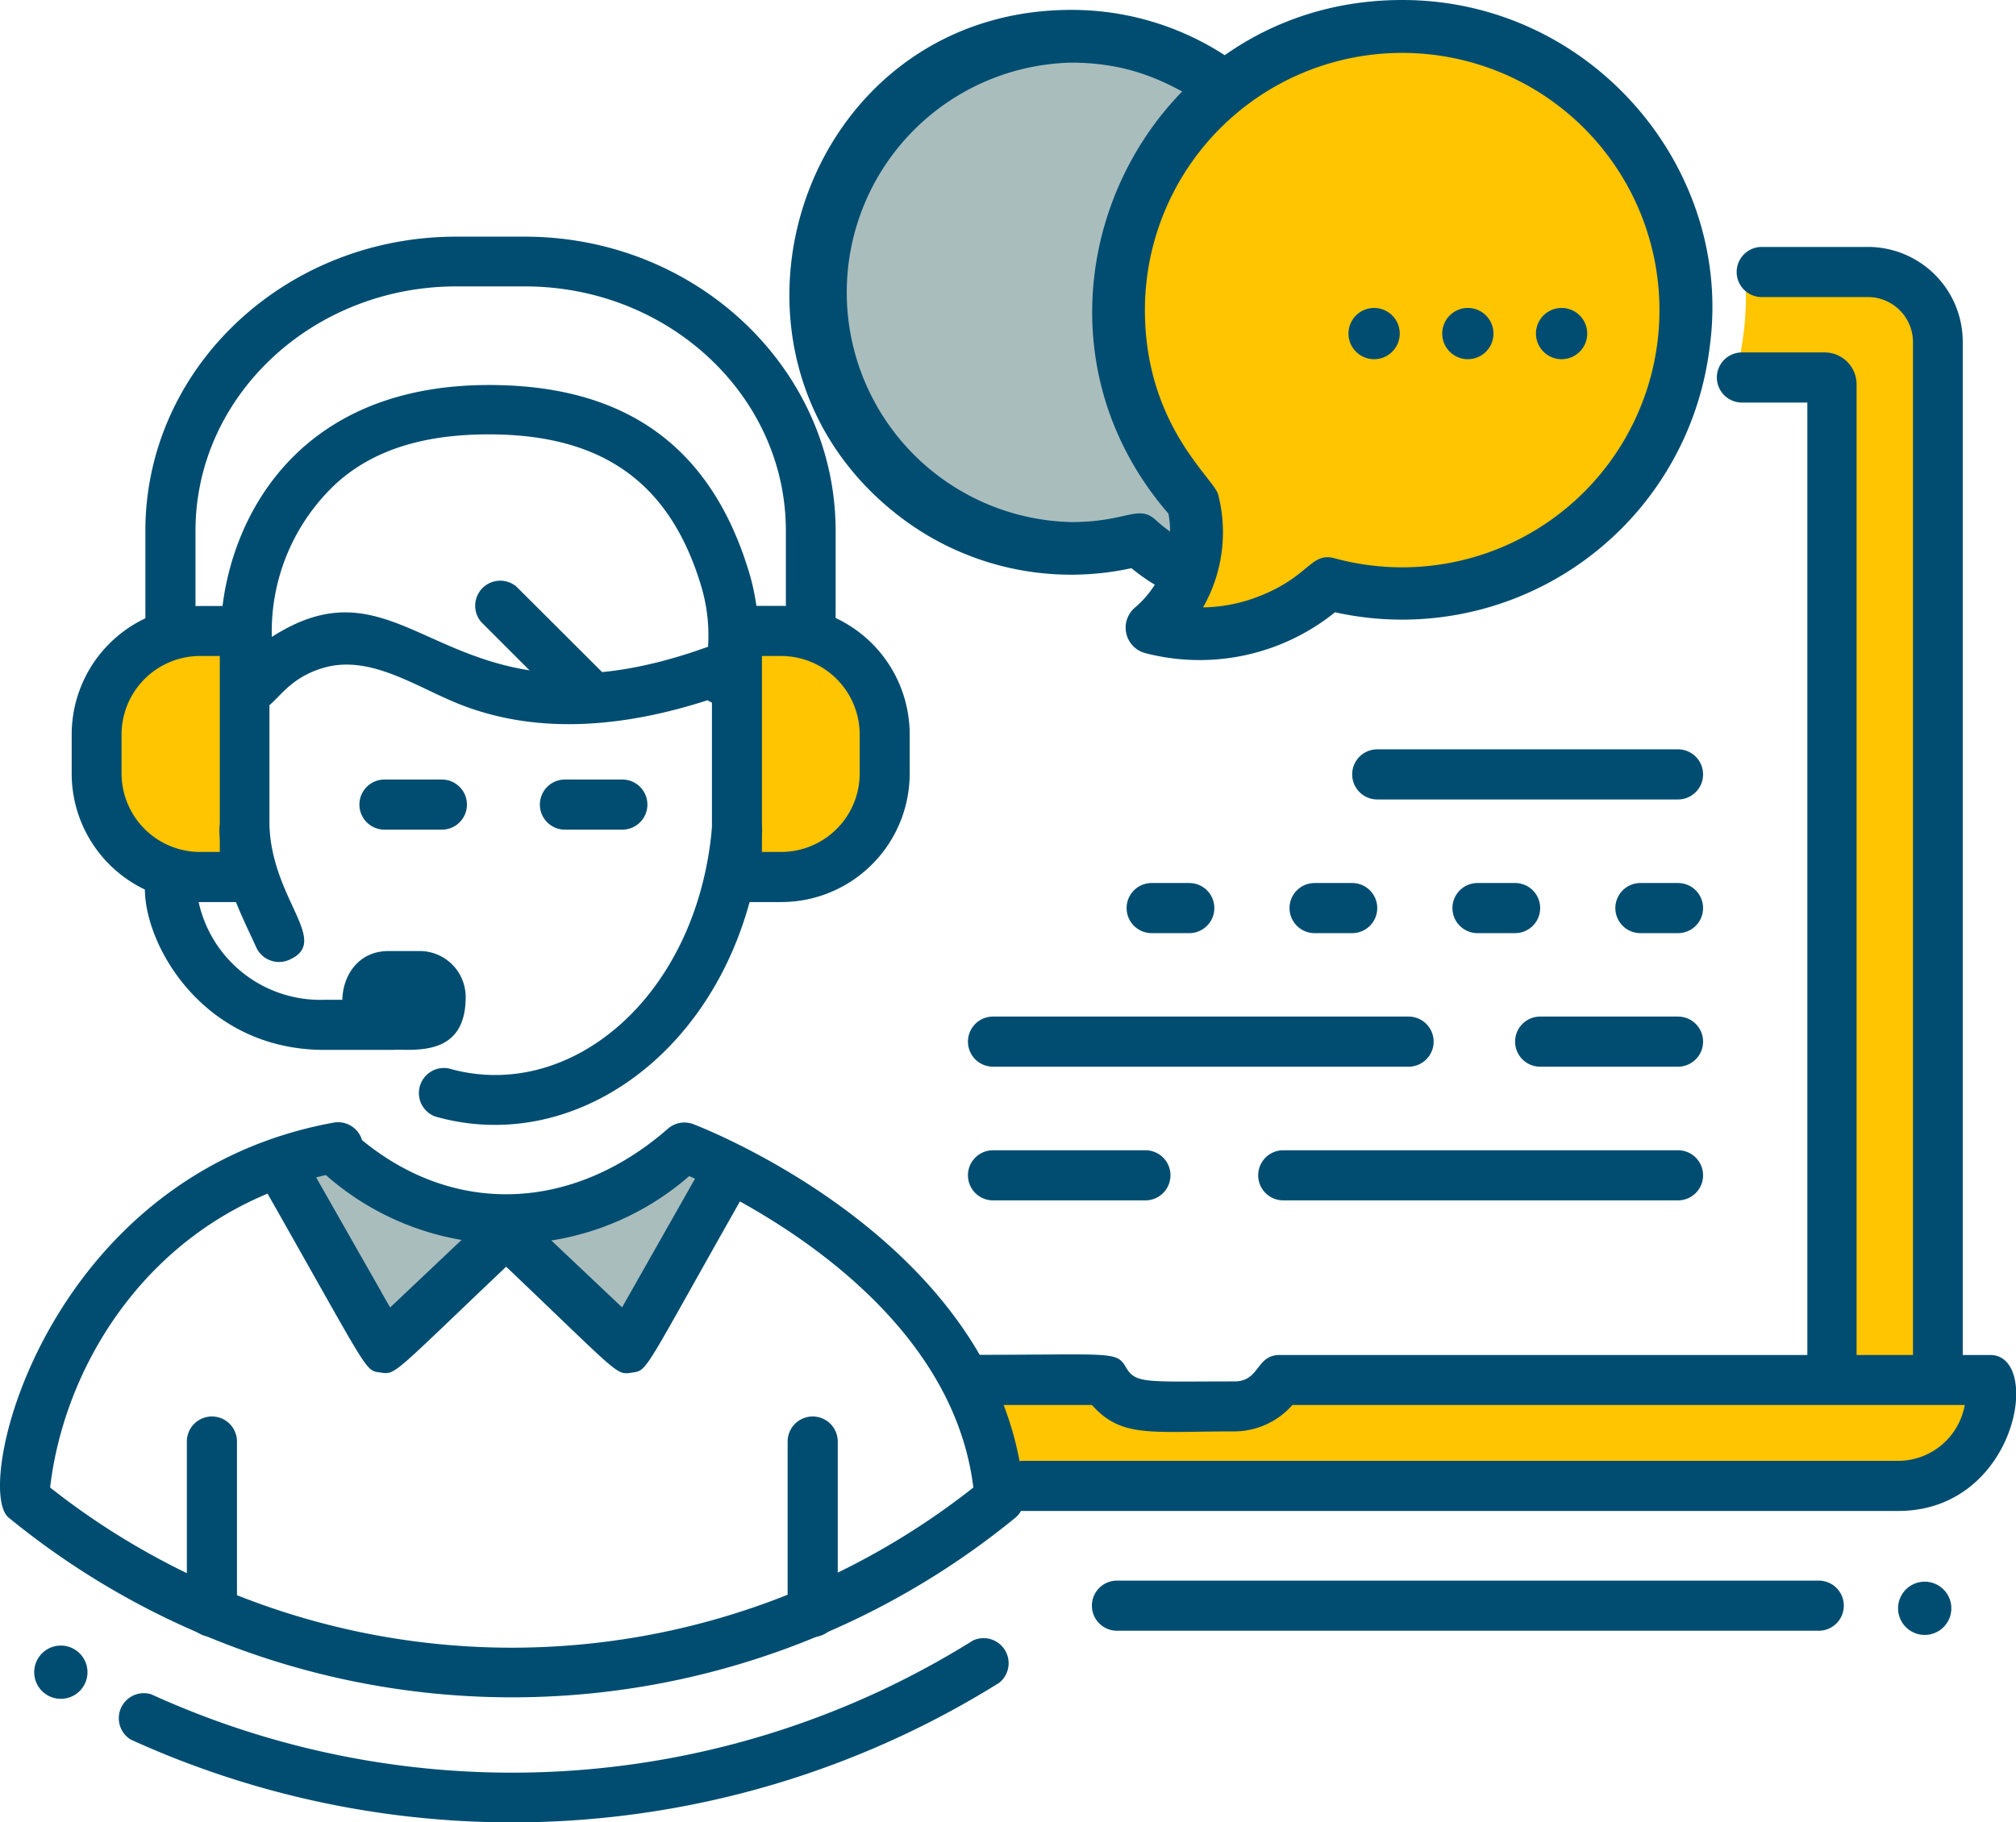 <svg xmlns="http://www.w3.org/2000/svg" viewBox="0 0 160.87 145.45">
  <title>distanceCoaching</title>
  <g id="Layer_2" data-name="Layer 2">
    <g id="Layer_1-2" data-name="Layer 1">
      <g>
        <path d="M95.8,43.32C87.63,32,87.79,16.66,97.37,6,82.71-3.19,64,9.09,66.26,25.79A20.43,20.43,0,0,0,91.87,43.05a14,14,0,0,0,3.35,2.27Z" style="fill: #a9bdbd"/>
        <path d="M95.13,40.08C82.05,25.69,92.21,2.49,111.71,2.49a22.45,22.45,0,1,1-5.86,44.12,15,15,0,0,1-13.94,3.5A9.94,9.94,0,0,0,95.13,40.08Z" style="fill: #ffc500"/>
        <path d="M91.39,52.13a2.1,2.1,0,0,1-.83-3.63A7.94,7.94,0,0,0,93.24,41C79.38,25,90.71,0,111.89,0,127,0,138.41,13.5,136.42,27.75a24.72,24.72,0,0,1-29.89,21.12A17.22,17.22,0,0,1,91.39,52.13ZM96,48.48a12.72,12.72,0,0,0,4.53-.91c4-1.58,4.07-3.55,6-3A20.53,20.53,0,1,0,91.36,24.73c0,9.23,5.52,13.44,5.85,14.76A12.1,12.1,0,0,1,96,48.48Z" style="fill: #004d71"/>
        <path d="M90.28,45.35a22.48,22.48,0,0,1-18.21-3.91C54.83,28.6,63.72.79,85.48.79a22.42,22.42,0,0,1,12.6,3.85,2.1,2.1,0,0,1,.56,2.91C96.51,10.71,94.45,5,85.48,5a18.34,18.34,0,0,0,0,36.67c4.48,0,5.33-1.45,6.75-.16a11.85,11.85,0,0,0,2.85,1.93,2.1,2.1,0,0,1,1,2.8C94.95,48.56,92.33,47,90.28,45.35Z" style="fill: #004d71"/>
        <g>
          <path d="M109.65,28.67a2,2,0,0,0,0-4.09A2,2,0,0,0,109.65,28.67Z" style="fill: #004d71"/>
          <path d="M117.13,28.67a2,2,0,0,0,0-4.09A2,2,0,0,0,117.13,28.67Z" style="fill: #004d71"/>
          <path d="M124.61,28.67a2,2,0,0,0,0-4.09A2,2,0,0,0,124.61,28.67Z" style="fill: #004d71"/>
        </g>
      </g>
      <g>
        <polygon points="26.11 93.54 39.2 98.27 31.14 106.64 24.58 93.66 26.11 93.54" style="fill: #a9bdbd"/>
        <polygon points="54.17 93.54 41.08 98.27 49.14 106.64 55.7 93.66 54.17 93.54" style="fill: #a9bdbd"/>
        <path d="M30.36,109.55c-1.29-.19-.73.3-9.42-15a2,2,0,0,1,3.48-2c2.15,3.8,4.95,8.7,6.71,11.81l7.4-7a2,2,0,0,1,2.75,2.9C31.26,109.75,31.64,109.74,30.36,109.55Z" style="fill: #004d71"/>
        <path d="M39.49,100.25a2,2,0,0,1,2.75-2.9l7.4,7,6.63-11.7a2,2,0,0,1,3.48,2c-8.55,15.07-8,14.71-9.33,14.91S49.53,109.78,39.49,100.25Z" style="fill: #004d71"/>
        <path d="M2.73,133.47a2.12,2.12,0,0,0,4.25,0A2.12,2.12,0,0,0,2.73,133.47Z" style="fill: #004d71"/>
        <path d="M151.46,128.37a2.12,2.12,0,0,0,4.25,0A2.12,2.12,0,0,0,151.46,128.37Z" style="fill: #004d71"/>
        <path d="M149.53,20.91H139.18A24.73,24.73,0,0,1,138,31.53h6.54v75.7a8,8,0,0,1,1.59,2h9V26.54A5.64,5.64,0,0,0,149.53,20.91Z" style="fill: #ffc500"/>
        <path d="M75.65,110.45l4.6,8.17c77.26,0,71.67,0,72.46,0,2.24,0,6.69-2.16,6.69-8.12Z" style="fill: #ffc500"/>
        <path d="M152.65,109.69V27.3a3.6,3.6,0,0,0-3.59-3.59h-8.48a2,2,0,0,1,0-4h8.48a7.57,7.57,0,0,1,7.56,7.56v82.39A2,2,0,0,1,152.65,109.69Z" style="fill: #004d71"/>
        <path d="M144.22,110.19V32.13H139a2,2,0,0,1,0-4h6.6a2.55,2.55,0,0,1,2.55,2.55v79.48A2,2,0,0,1,144.22,110.19Zm1.42-78.06h0Z" style="fill: #004d71"/>
        <path d="M14.91,128.65V115.06a2,2,0,0,1,4,0v13.59A2,2,0,0,1,14.91,128.65Z" style="fill: #004d71"/>
        <path d="M62.85,128.66v-13.6a2,2,0,0,1,4,0v13.6A2,2,0,0,1,62.85,128.66Z" style="fill: #004d71"/>
        <path d="M10.42,138.84a2,2,0,0,1,1.64-3.61,69.39,69.39,0,0,0,65.58-4.29,2,2,0,0,1,2.1,3.37A73.36,73.36,0,0,1,10.42,138.84Z" style="fill: #004d71"/>
        <path d="M.69,121.13c-2.92-2.39,3-27.35,25.95-31.53A2,2,0,0,1,28.89,91c7.41,6.1,16.85,5.7,24.42-.92a2,2,0,0,1,2-.36c1,.39,24.92,9.71,26.42,29.75a2,2,0,0,1-.72,1.68A63.42,63.42,0,0,1,.69,121.13ZM4,118.73a59.46,59.46,0,0,0,73.67,0C75.88,104.09,59.4,95.83,55,93.87a22,22,0,0,1-29-.08C12.4,96.9,5.18,108.55,4,118.73Z" style="fill: #004d71"/>
        <path d="M145.13,130.16h-56a2,2,0,0,1,0-4h56a2,2,0,0,1,0,4Z" style="fill: #004d71"/>
        <path d="M151.47,120.6H81.67a2,2,0,0,1,0-4h69.8a5.4,5.4,0,0,0,5.31-4.46H103.13a6.19,6.19,0,0,1-4.63,2.11c-6.72,0-9,.54-11.37-2.11H77.42a2,2,0,0,1,0-4c11.39,0,11.66-.33,12.43,1s1.61,1.12,8.65,1.12c2.06,0,1.69-2.11,3.63-2.11h56.71C163,108.2,160.95,120.6,151.47,120.6Z" style="fill: #004d71"/>
        <path d="M70.63,61.88V58.49a8.16,8.16,0,0,0-8.16-8.16H58.8V70h3.67A8.16,8.16,0,0,0,70.63,61.88Z" style="fill: #ffc500"/>
        <path d="M15.71,70h3.67V50.33H15.71a8.16,8.16,0,0,0-8.16,8.16v3.39A8.16,8.16,0,0,0,15.71,70Z" style="fill: #ffc500"/>
        <path d="M62.71,50.36v-8c0-10.75-9.34-19.5-20.82-19.5H36.42c-11.48,0-20.82,8.75-20.82,19.5v7.73a2,2,0,0,1-4,0V42.38c0-13,11.13-23.49,24.8-23.49h5.48c13.68,0,24.8,10.54,24.8,23.49v8A2,2,0,0,1,62.71,50.36Z" style="fill: #004d71"/>
        <path d="M36.5,56.14c-3.51-1.43-7.15-4-10.9-2.77-3.6,1.16-3.7,3.89-5.87,3.36-4.19-1-4.2-26,19.29-26,11,0,17.82,5,20.81,15.14,1.08,3.67,1.45,10.84-2.37,10.39a2.4,2.4,0,0,1-1-.37C49.93,58,42.9,58.74,36.5,56.14Zm20-4.53A13.7,13.7,0,0,0,56,46.94c-2.46-8.37-7.86-12.27-17-12.27-5.26,0-9.22,1.27-12.12,3.87a16.15,16.15,0,0,0-5.19,12.3C32.93,43.62,35.52,59.23,56.53,51.61Zm2.68,2.09h0Z" style="fill: #004d71"/>
        <path d="M34.71,89.11a2,2,0,0,1,1.1-3.83c9.67,2.77,19.8-5.7,21-19.19a2,2,0,0,1,4,.36C59.34,82.66,46.64,92.53,34.71,89.11Z" style="fill: #004d71"/>
        <path d="M20.44,75.6c-1.14-2.53-2.7-5.35-2.93-9.21a2,2,0,0,1,4-.24c.35,5.82,4.84,9,1.59,10.45A2,2,0,0,1,20.44,75.6Z" style="fill: #004d71"/>
        <path d="M35.26,66.22H30.68a2,2,0,0,1,0-4h4.58A2,2,0,0,1,35.26,66.22Z" style="fill: #004d71"/>
        <path d="M49.66,66.22H45.08a2,2,0,0,1,0-4h4.58A2,2,0,0,1,49.66,66.22Z" style="fill: #004d71"/>
        <path d="M62.34,72H58.81a2,2,0,0,1-2-2V50.36a2,2,0,0,1,2-2h3.54A10.26,10.26,0,0,1,72.59,58.62v3.14A10.26,10.26,0,0,1,62.34,72ZM60.8,68h1.54a6.27,6.27,0,0,0,6.26-6.26V58.62a6.27,6.27,0,0,0-6.26-6.26H60.8Z" style="fill: #004d71"/>
        <path d="M19.5,72H16A10.26,10.26,0,0,1,5.72,61.76V58.62A10.26,10.26,0,0,1,16,48.37H19.5a2,2,0,0,1,2,2V70A2,2,0,0,1,19.5,72ZM16,52.36A6.27,6.27,0,0,0,9.7,58.62v3.14A6.27,6.27,0,0,0,16,68h1.54V52.36Z" style="fill: #004d71"/>
        <path d="M31.29,83.8H25.89C12.61,83.8,8.67,68,13.62,68a2,2,0,0,1,2,2,9.94,9.94,0,0,0,10.28,9.8h5.41A2,2,0,0,1,31.29,83.8Z" style="fill: #004d71"/>
        <path d="M33.52,75.91H31c-4.82,0-5,7.86,0,7.86,2.1,0,6.16.62,6.16-4.19A3.67,3.67,0,0,0,33.52,75.91Z" style="fill: #004d71"/>
        <path d="M45.17,56.42l-6.77-6.77a2,2,0,0,1,2.82-2.82L48,53.6A2,2,0,0,1,45.17,56.42Z" style="fill: #004d71"/>
        <path d="M133.9,63.81h-24a2,2,0,0,1,0-4h24A2,2,0,0,1,133.9,63.81Z" style="fill: #004d71"/>
        <path d="M133.9,74.48h-3a2,2,0,0,1,0-4h3A2,2,0,0,1,133.9,74.48Zm-13,0h-3a2,2,0,0,1,0-4h3A2,2,0,0,1,120.9,74.48Zm-13,0h-3a2,2,0,0,1,0-4h3A2,2,0,0,1,107.9,74.48Zm-13,0h-3a2,2,0,0,1,0-4h3A2,2,0,0,1,94.9,74.48Z" style="fill: #004d71"/>
        <path d="M133.9,85.14h-11a2,2,0,0,1,0-4h11A2,2,0,0,1,133.9,85.14Z" style="fill: #004d71"/>
        <path d="M112.4,85.14H79.24a2,2,0,0,1,0-4H112.4a2,2,0,0,1,0,4Z" style="fill: #004d71"/>
        <path d="M133.9,95.81H102.4a2,2,0,0,1,0-4h31.5A2,2,0,0,1,133.9,95.81Z" style="fill: #004d71"/>
        <path d="M91.4,95.81H79.24a2,2,0,0,1,0-4H91.4A2,2,0,0,1,91.4,95.81Z" style="fill: #004d71"/>
      </g>
    </g>
  </g>
</svg>
